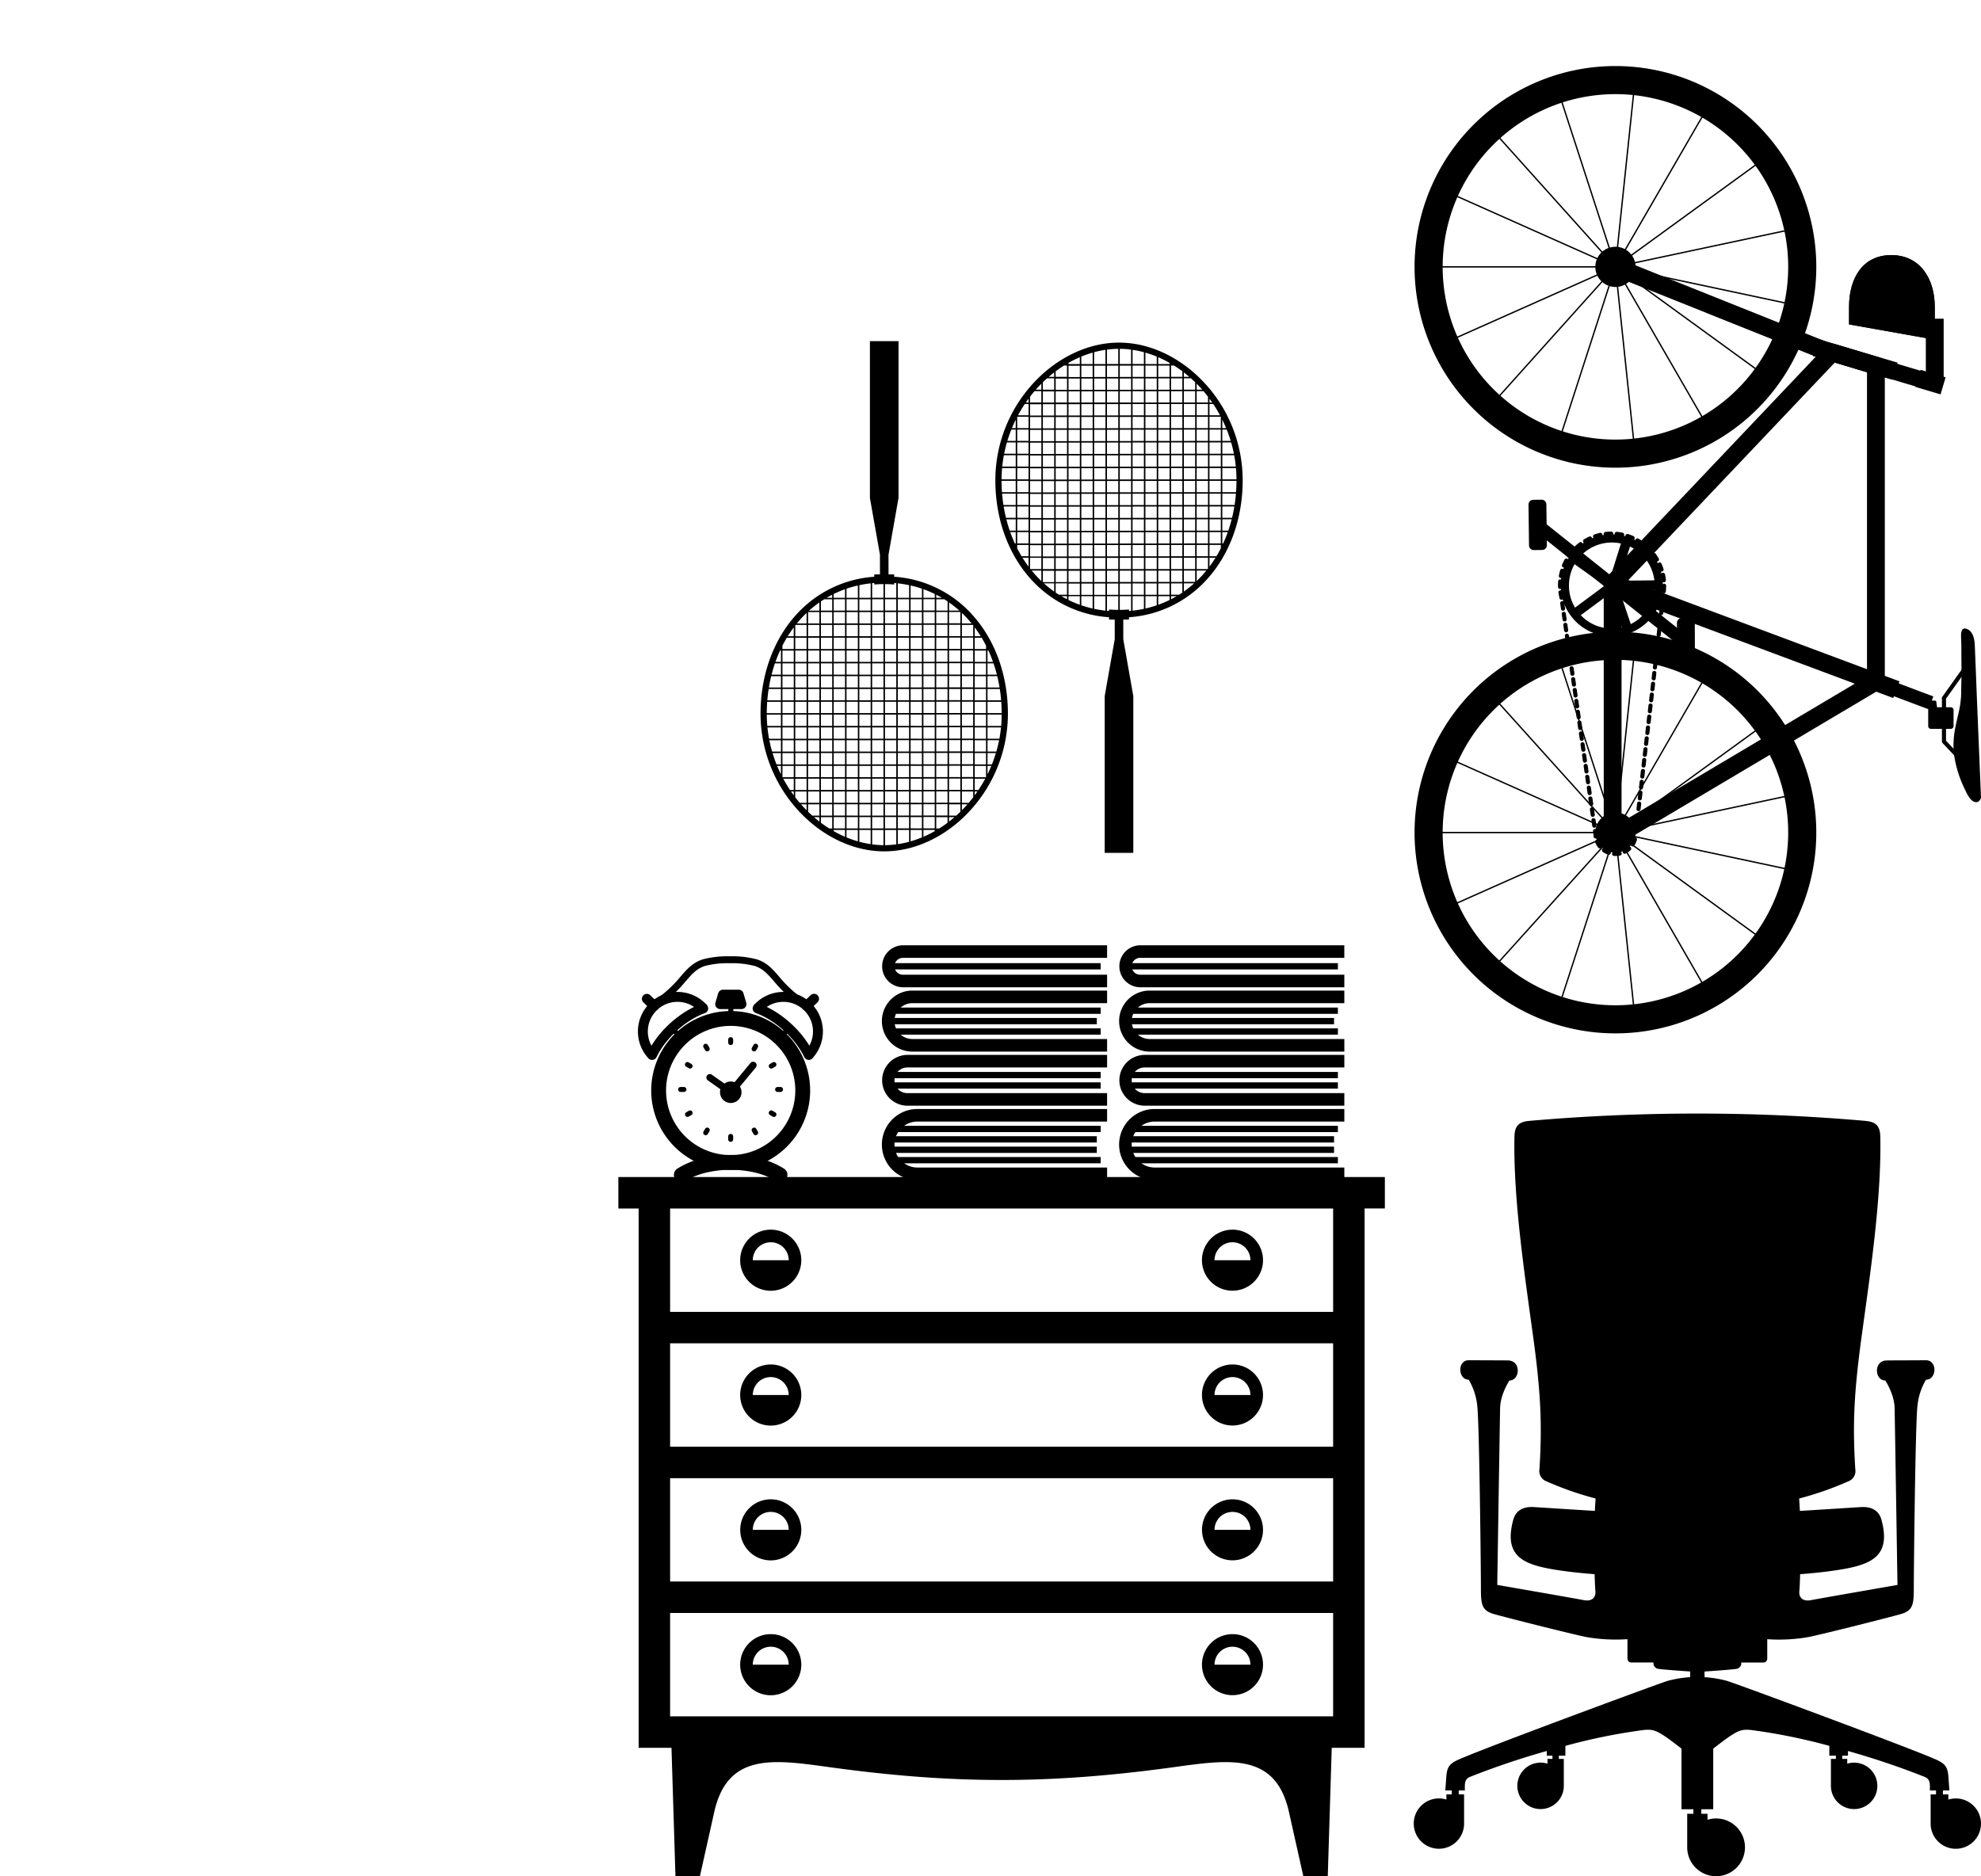<svg xmlns="http://www.w3.org/2000/svg" xmlns:xlink="http://www.w3.org/1999/xlink" width="674.129" height="638.609" viewBox="0 0 674.129 638.609">
  <defs>
    <clipPath id="clip-path">
      <rect id="Rectangle_598" data-name="Rectangle 598" width="674.129" height="638.609" fill="none"/>
    </clipPath>
  </defs>
  <g id="reduced-furniture-icon" clip-path="url(#clip-path)">
    <path id="Path_1835" data-name="Path 1835" d="M392.448,259.806v10.7h-6.9V454.078H374.366l-1.346,43.7H364.7s-2.928-13.077-4.885-21.845c-4.6-20.67-20.835-17.774-40.012-15.158-41.546,5.672-74.007,5.672-115.553,0-19.177-2.615-35.407-5.511-40.012,15.158-1.955,8.768-4.884,21.845-4.884,21.845h-8.318l-1.348-43.7H138.51V270.509h-6.9v-10.7ZM183.465,415.385a10.4,10.4,0,1,0,7.351,3.046,10.38,10.38,0,0,0-7.351-3.046m157.128,0a10.388,10.388,0,1,0,7.351,3.046,10.369,10.369,0,0,0-7.351-3.046m-6.11,10.393H346.7a6.109,6.109,0,1,0-12.218,0m-157.128,0h12.224a6.112,6.112,0,1,0-12.224,0m6.11-56.282a10.393,10.393,0,1,0,7.351,3.042,10.371,10.371,0,0,0-7.351-3.042m157.128,0a10.382,10.382,0,1,0,7.351,3.042,10.36,10.36,0,0,0-7.351-3.042m-6.11,10.393H346.7a6.109,6.109,0,1,0-12.218,0m-157.128,0h12.224a6.112,6.112,0,1,0-12.224,0m6.11-56.289a10.4,10.4,0,1,0,7.351,3.046,10.38,10.38,0,0,0-7.351-3.046m157.128,0a10.388,10.388,0,1,0,7.351,3.046,10.37,10.37,0,0,0-7.351-3.046m-6.11,10.4H346.7a6.109,6.109,0,1,0-12.218,0m-157.128,0h12.224a6.112,6.112,0,1,0-12.224,0m6.11-56.289a10.4,10.4,0,1,0,7.351,3.047,10.375,10.375,0,0,0-7.351-3.047m157.128,0a10.39,10.39,0,1,0,7.351,3.047,10.364,10.364,0,0,0-7.351-3.047m-6.11,10.4H346.7a6.109,6.109,0,1,0-12.218,0m-157.128,0h12.224a6.112,6.112,0,1,0-12.224,0M149.218,397.478H374.841V362.3H149.218Zm225.623,10.708H149.218v35.185H374.841Zm-225.623-56.6H374.841V316.4H149.218Zm0-45.89H374.841V270.509H149.218Z" transform="translate(78.819 140.827)" fill-rule="evenodd"/>
    <path id="Path_1836" data-name="Path 1836" d="M465.815,248.3c3.73.352,4.865,1.977,4.938,5.433.426,20.855-3.389,46.271-6.312,67.572-2.716,19.832-3.126,30.465-2.2,45.515a3.733,3.733,0,0,1-2.4,4.162,109.83,109.83,0,0,1-16.706,5.837c.08,1.16.171,2.583.248,4.216,6.893-.406,13.764-.871,20.771-1.3,2.656-.167,5.958.48,7,4.345,3.317,12.248-3.288,15.149-13.832,16.906-4.307.714-8.979,1.224-13.849,1.594-.1,3.624-.213,5.07-.281,5.96-.111,1.428.658,3.516,4.066,2.857s29.34-5.164,29.34-5.164-.87-55.376-.971-60.174-3.167-9.394-3.167-9.394c-3.616,0-4.137-6.759.492-6.838,2.137-.037,10.97-.037,13.251-.074,4.091-.063,3.789,6.634.093,6.634a21.79,21.79,0,0,0-2.9,8.882c-.706,5.659-1.241,55.734-1.241,61.579s-.114,8.094-4.5,9.329-24.839,6.406-31.134,7.755a58,58,0,0,1-13.939.788l-.3-.011v6.629a1.3,1.3,0,0,1-1.3,1.3h-7.564a1.912,1.912,0,0,1-1.536,2.15c-1.368.247-8.07.717-10.935.911v1.929a38.956,38.956,0,0,1,7.672,1.269c3.062.91,62.481,22.9,71.165,26.8,3.178,1.426,3.915,2.634,4.154,5.946l.325,4.54h-2.2v1.34H493.9v1.769a8.567,8.567,0,1,1-6.019,8.179v-9.948h1.832v-1.34h-2.088c0-2.015.253-3.793-1.76-4.611a268.607,268.607,0,0,0-26.111-8.813v1.6h-1.943v1.089H459.5v1.632a7.9,7.9,0,1,1-5.553,7.547v-9.178h1.69V464.35h-2.224v-3.343a198.611,198.611,0,0,0-26.539-5.386c-3.038-.347-4.281.191-6.847,1.807-1.582,1-4.288,3.081-6.128,4.527v20.617H409.85v1.557h2.1v2.031a9.83,9.83,0,1,1-6.908,9.385V484.13h2.1v-1.557H403.1V461.955c-1.84-1.446-4.547-3.531-6.13-4.527-2.566-1.616-3.809-2.154-6.847-1.807a198.6,198.6,0,0,0-26.537,5.386v3.343h-2.222v1.089h1.687v9.178a7.906,7.906,0,1,1-5.554-7.547v-1.632h1.69V464.35h-1.941v-1.6a268.333,268.333,0,0,0-26.112,8.813c-2.008.817-1.761,2.6-1.761,4.611h-2.086v1.34h1.83v9.948a8.566,8.566,0,1,1-8.568-8.566,8.48,8.48,0,0,1,2.549.387v-1.769h1.833v-1.34h-2.2l.325-4.54c.239-3.312.976-4.52,4.154-5.946,8.685-3.9,68.1-25.889,71.165-26.8a38.94,38.94,0,0,1,7.67-1.269v-1.929c-2.865-.194-9.565-.665-10.933-.911a1.908,1.908,0,0,1-1.534-2.15h-7.565a1.3,1.3,0,0,1-1.3-1.3v-6.629l-.3.011a58,58,0,0,1-13.939-.788c-6.295-1.349-26.75-6.518-31.135-7.755s-4.5-3.485-4.5-9.329-.534-55.919-1.243-61.579a21.708,21.708,0,0,0-2.9-8.882c-3.695,0-3.994-6.7.1-6.634,2.281.037,11.11.037,13.245.074,4.634.079,4.113,6.838.5,6.838,0,0-3.064,4.6-3.167,9.394s-.97,60.174-.97,60.174,25.936,4.5,29.341,5.164,4.177-1.43,4.068-2.857c-.069-.89-.18-2.336-.281-5.96-4.873-.37-9.545-.881-13.852-1.594-10.548-1.756-17.152-4.657-13.832-16.906,1.046-3.866,4.347-4.512,7-4.345,7.005.432,13.878.9,20.768,1.3.082-1.633.173-3.056.253-4.216a109.922,109.922,0,0,1-16.71-5.837,3.732,3.732,0,0,1-2.393-4.162c.924-15.05.512-25.683-2.207-45.515-2.919-21.3-6.733-46.718-6.307-67.572.072-3.456,1.2-5.081,4.938-5.433a657.526,657.526,0,0,1,114.63,0" transform="translate(169.109 133.233)" fill-rule="evenodd"/>
    <path id="Path_1837" data-name="Path 1837" d="M165.9,223.164a27.043,27.043,0,1,1-19.121,7.921,26.952,26.952,0,0,1,19.121-7.921m15.55,11.493a21.989,21.989,0,1,0,6.441,15.55,21.925,21.925,0,0,0-6.441-15.55" transform="translate(82.748 120.965)"/>
    <path id="Path_1838" data-name="Path 1838" d="M159.017,244.525a1.182,1.182,0,1,0,1.371-1.926l-7.487-5.306a1.182,1.182,0,0,0-1.371,1.926Z" transform="translate(89.348 128.505)"/>
    <path id="Path_1839" data-name="Path 1839" d="M155.7,244.392a1.183,1.183,0,0,0,1.824,1.508l7.971-9.624a1.184,1.184,0,0,0-1.826-1.507Z" transform="translate(91.73 127.023)"/>
    <path id="Path_1840" data-name="Path 1840" d="M157.7,238.716a3.657,3.657,0,1,1-3.658,3.658,3.658,3.658,0,0,1,3.658-3.658" transform="translate(90.98 129.395)" fill-rule="evenodd"/>
    <path id="Path_1841" data-name="Path 1841" d="M155.845,230.807a.847.847,0,0,0,1.693,0v-1.053a.847.847,0,0,0-1.693,0Z" transform="translate(91.956 124.079)"/>
    <path id="Path_1842" data-name="Path 1842" d="M155.845,252.17a.847.847,0,0,0,1.693,0v-1.055a.847.847,0,0,0-1.693,0Z" transform="translate(91.956 135.659)"/>
    <path id="Path_1843" data-name="Path 1843" d="M146.723,241.623a.847.847,0,1,0,0-1.693H145.67a.847.847,0,1,0,0,1.693Z" transform="translate(85.981 130.053)"/>
    <path id="Path_1844" data-name="Path 1844" d="M168.085,241.623a.847.847,0,0,0,0-1.693h-1.055a.847.847,0,0,0,0,1.693Z" transform="translate(97.56 130.053)"/>
    <path id="Path_1845" data-name="Path 1845" d="M150.976,232.563a.843.843,0,0,0,1.462-.839l-.527-.911a.843.843,0,1,0-1.462.84Z" transform="translate(88.97 124.881)"/>
    <path id="Path_1846" data-name="Path 1846" d="M161.657,251.066a.845.845,0,0,0,1.462-.847l-.527-.913a.845.845,0,0,0-1.462.847Z" transform="translate(94.759 134.908)"/>
    <path id="Path_1847" data-name="Path 1847" d="M147.635,236.525a.844.844,0,0,0,.847-1.46l-.913-.532a.846.846,0,0,0-.848,1.465Z" transform="translate(86.782 127.067)"/>
    <path id="Path_1848" data-name="Path 1848" d="M166.138,247.2a.842.842,0,1,0,.839-1.46l-.913-.527a.842.842,0,1,0-.84,1.46Z" transform="translate(96.811 132.858)"/>
    <path id="Path_1849" data-name="Path 1849" d="M148.479,246.678a.844.844,0,1,0-.847-1.46l-.913.524a.846.846,0,0,0,.848,1.463Z" transform="translate(86.782 132.857)"/>
    <path id="Path_1850" data-name="Path 1850" d="M166.976,236a.842.842,0,0,0-.84-1.46l-.913.526a.843.843,0,0,0,.84,1.462Z" transform="translate(96.81 127.068)"/>
    <path id="Path_1851" data-name="Path 1851" d="M152.435,250.152a.843.843,0,0,0-1.462-.84l-.526.913a.842.842,0,1,0,1.46.84Z" transform="translate(88.969 134.91)"/>
    <path id="Path_1852" data-name="Path 1852" d="M163.117,231.655a.845.845,0,1,0-1.462-.847l-.527.911a.845.845,0,0,0,1.462.848Z" transform="translate(94.758 124.88)"/>
    <path id="Path_1853" data-name="Path 1853" d="M145.025,259.6a2.521,2.521,0,0,0,2.723,4.244,23.317,23.317,0,0,1,6.827-2.833,36.447,36.447,0,0,1,17.22,0,23.342,23.342,0,0,1,6.825,2.833,2.521,2.521,0,0,0,2.723-4.244,28.256,28.256,0,0,0-8.305-3.483,41.374,41.374,0,0,0-19.707,0,28.239,28.239,0,0,0-8.305,3.483" transform="translate(85.463 138.18)"/>
    <path id="Path_1854" data-name="Path 1854" d="M150.017,218.96a13.423,13.423,0,0,1,8.878,3.92,2.236,2.236,0,0,1,.944,1.766,1.7,1.7,0,0,1-1.194,1.525,27.058,27.058,0,0,0-4.813,2.406,33.709,33.709,0,0,0-8.68,7.9,27.2,27.2,0,0,0-2.692,4.25c-.315.618-.5,1.107-1.312,1.306a1.712,1.712,0,0,1-1.8-.663,13.457,13.457,0,0,1,10.668-22.411m-.159,3.371a10.082,10.082,0,0,0-9.32,14.91,31.162,31.162,0,0,1,1.929-2.814,36.217,36.217,0,0,1,4.4-4.783,36.943,36.943,0,0,1,5.177-3.94,32.6,32.6,0,0,1,2.981-1.653,10.077,10.077,0,0,0-5.171-1.719" transform="translate(81.158 118.679)"/>
    <path id="Path_1855" data-name="Path 1855" d="M139.819,224.684a1.688,1.688,0,0,0,2.341-2.433l-2.5-2.407a1.688,1.688,0,1,0-2.342,2.432Z" transform="translate(81.63 118.909)"/>
    <path id="Path_1856" data-name="Path 1856" d="M140.627,225.119a1.183,1.183,0,1,0,1.388,1.915,43.557,43.557,0,0,0,7.928-7.51c2.042-2.356,3.641-4.2,6.507-5.163a31.1,31.1,0,0,1,8.535-.919,30.491,30.491,0,0,1,8.467.945c2.823.968,4.412,2.8,6.435,5.137a43.557,43.557,0,0,0,7.928,7.51,1.183,1.183,0,1,0,1.388-1.915,41.735,41.735,0,0,1-7.53-7.14c-2.261-2.612-4.034-4.66-7.454-5.83a32.66,32.66,0,0,0-9.234-1.067,33.323,33.323,0,0,0-9.286,1.038c-3.479,1.169-5.263,3.229-7.544,5.86a41.717,41.717,0,0,1-7.528,7.14" transform="translate(83.442 114.416)"/>
    <path id="Path_1857" data-name="Path 1857" d="M155.662,218.451h5.308a1.694,1.694,0,0,1,1.653,1.328l.916,3.1,0,0a1.693,1.693,0,0,1-1.144,2.1,1.621,1.621,0,0,1-.524.069h-7.2a1.694,1.694,0,0,1-1.695-1.692,1.663,1.663,0,0,1,.108-.592l.913-3.093,0-.006a1.7,1.7,0,0,1,1.662-1.212" transform="translate(90.404 118.411)"/>
    <path id="Path_1858" data-name="Path 1858" d="M155.88,225.455a.847.847,0,0,0,1.693,0v-3.528a.847.847,0,0,0-1.693,0Z" transform="translate(91.975 119.836)"/>
    <path id="Path_1859" data-name="Path 1859" d="M145.687,230.458a.846.846,0,1,0,1.2-1.2l-2.492-2.5a.847.847,0,0,0-1.2,1.2Z" transform="translate(84.963 122.783)"/>
    <path id="Path_1860" data-name="Path 1860" d="M171.063,218.96a13.42,13.42,0,0,0-8.879,3.92,2.23,2.23,0,0,0-.942,1.766,1.7,1.7,0,0,0,1.192,1.525,27.046,27.046,0,0,1,4.811,2.406,33.682,33.682,0,0,1,8.682,7.9,27.312,27.312,0,0,1,2.692,4.25c.313.618.5,1.107,1.312,1.306a1.711,1.711,0,0,0,1.8-.663,13.457,13.457,0,0,0-10.666-22.411m.159,3.371a10.082,10.082,0,0,1,9.319,14.91,31.826,31.826,0,0,0-1.929-2.814,36.215,36.215,0,0,0-4.4-4.783,37.035,37.035,0,0,0-5.177-3.94,32.412,32.412,0,0,0-2.981-1.653,10.073,10.073,0,0,1,5.172-1.719" transform="translate(94.88 118.679)"/>
    <path id="Path_1861" data-name="Path 1861" d="M174.922,224.684a1.688,1.688,0,0,1-2.341-2.433l2.5-2.407a1.689,1.689,0,1,1,2.344,2.432Z" transform="translate(100.747 118.909)"/>
    <path id="Path_1862" data-name="Path 1862" d="M168.458,230.458a.846.846,0,1,1-1.2-1.2l2.493-2.5a.847.847,0,0,1,1.2,1.2Z" transform="translate(98.009 122.783)"/>
    <path id="Path_1863" data-name="Path 1863" d="M266.4,245.958h-68a8.645,8.645,0,0,0,0,17.289h68v-4.281h-68a4.348,4.348,0,0,1-3.081-1.283q-.116-.116-.222-.24h69.11V255.3H194.1a4.324,4.324,0,0,1,0-1.4h70.114v-2.14H195.1c.071-.083.145-.163.222-.239a4.35,4.35,0,0,1,3.081-1.285h68Zm-2.188-16.119H196.161a6.07,6.07,0,0,1,3.983-1.491H266.4v-4.281H200.145a10.383,10.383,0,0,0,0,20.767H266.4v-4.281H200.145a6.07,6.07,0,0,1-3.983-1.491h68.052v-2.14H194.57a6,6,0,0,1-.433-1.4H262.9V233.38H194.137a6,6,0,0,1,.433-1.4h69.643Zm0-15.112H194.252a2.887,2.887,0,0,1,2.655-1.8H266.4V208.65H196.908a7.147,7.147,0,0,0,0,14.293H266.4v-4.281H196.908a2.852,2.852,0,0,1-2.022-.844,2.9,2.9,0,0,1-.634-.951h69.961Zm0,55.361H197.363a7.75,7.75,0,0,1,4.5-1.436H266.4v-4.281H201.859a12.1,12.1,0,0,0,0,24.2H266.4v-4.281H201.859a7.75,7.75,0,0,1-4.5-1.436h66.851v-2.14H195.3a7.875,7.875,0,0,1-.723-1.4H262.9v-2.14H194.074c-.02-.23-.031-.464-.031-.7s.011-.47.031-.7H262.9v-2.14H194.581a7.809,7.809,0,0,1,.723-1.4h68.909Z" transform="translate(110.341 113.098)" fill-rule="evenodd"/>
    <path id="Path_1864" data-name="Path 1864" d="M214.8,122.424a48.834,48.834,0,0,1,12.5-32.519c7.9-8.807,18.654-14.281,29.589-14.281S278.574,81.1,286.472,89.9a48.835,48.835,0,0,1,12.5,32.519c0,13.168-4.35,25.075-11.983,33.586A39.292,39.292,0,0,1,260.271,169.1v.791h-1.931v6.7l3.411,19.354V249.3h-9.736V195.941l3.413-19.354v-6.7H253.5V169.1a39.285,39.285,0,0,1-26.713-13.086c-7.635-8.511-11.985-20.418-11.985-33.586m38.7,44.547v-.515q1.543.12,3.133.13v-4.652h-3.854v4.975c.239.023.48.045.72.063m3.642-.386q1.591-.009,3.133-.13v.515c.241-.018.481-.04.72-.063v-4.975h-3.854Zm-35.4-21.966v-.133h-.063Zm-.3-.64h.3v-3.854h-1.864q.7,1.978,1.565,3.854m-1.742-4.362h2.042v-3.854h-3.189q.5,1.968,1.147,3.854m-1.274-4.361h3.315V131.4h-4.1q.322,1.959.783,3.855m-.865-4.362h4.18v-3.854H217.1q.16,1.952.453,3.854m-.493-4.362h4.674v-3.854h-4.82q.009,1.948.147,3.854m-.147-4.361h4.82v-3.854H217.1q-.169,1.9-.182,3.854m.23-4.362h4.591v-3.854H217.7q-.354,1.9-.552,3.854m.651-4.361h3.94v-3.854h-3q-.548,1.892-.938,3.854m1.087-4.362h2.853V105.23h-1.505q-.754,1.885-1.348,3.854m1.554-4.361h1.3v-2.867q-.694,1.406-1.3,2.867m2.071-4.362h3.59V96.506h-1.268q-1.244,1.86-2.322,3.854M225.176,96h.922V94.707q-.472.636-.922,1.292m1.429-1.966V96h3.854V92.145h-2.324q-.786.921-1.53,1.887m1.971-2.4h1.883V89.623q-.814.821-1.593,1.687c-.1.108-.194.217-.29.327m4.4-4.362h1.847V85.766q-.941.726-1.847,1.508m2.355-1.9v1.9h3.854V83.421h-1.005q-1.455.916-2.848,1.958m3.678-2.466h.176v-.1c-.059.034-.117.069-.176.1m.685-.4v.4h3.854V80.591a39,39,0,0,0-3.854,1.923m4.361-2.137v2.537h3.854V79.03a35.673,35.673,0,0,0-3.854,1.346m4.362-1.488v4.025h3.854v-4.83a33.538,33.538,0,0,0-3.854.8m4.361-.876v4.9h3.854v-5.17a31.6,31.6,0,0,0-3.854.27m4.363-.27v5.17h3.854v-4.9a31.583,31.583,0,0,0-3.854-.27m4.361.341v4.83h3.854V78.889a33.534,33.534,0,0,0-3.854-.8m4.362.947v3.883h3.854V80.377a35.67,35.67,0,0,0-3.854-1.346m4.361,1.561v2.322h3.855v-.4a39.032,39.032,0,0,0-3.855-1.923m4.362,2.217v.1h.176c-.059-.035-.117-.071-.176-.1m1.005.612h-1.005v3.854h3.854v-1.9q-1.392-1.043-2.848-1.958m3.355,2.345v1.508h1.847q-.9-.782-1.847-1.508m4.362,3.857v2.014h1.883c-.1-.11-.193-.219-.29-.327q-.777-.867-1.593-1.687m2.324,2.523h-2.324V96h3.854V94.033q-.743-.967-1.53-1.887m2.039,2.561V96h.921q-.451-.655-.921-1.292m1.266,1.8h-1.266v3.854h3.588q-1.076-1.992-2.322-3.854m3.095,5.349v2.867h1.3q-.6-1.462-1.3-2.867m1.505,3.374h-1.505v3.854h2.853q-.592-1.966-1.348-3.854m1.5,4.362h-3v3.854h3.94q-.389-1.959-.938-3.854m1.035,4.361h-4.037v3.854h4.591q-.2-1.952-.554-3.854m.6,4.362h-4.638v3.854h4.82q-.012-1.948-.182-3.854m.182,4.361h-4.82v3.854h4.674q.139-1.9.147-3.854m-.187,4.362h-4.634v3.854h4.18q.294-1.9.453-3.854m-.535,4.361h-4.1v3.855h3.315q.46-1.894.783-3.855m-.91,4.362h-3.189v3.854h2.042q.648-1.885,1.147-3.854m-1.325,4.362h-1.864v3.854h.3q.861-1.874,1.565-3.854m-1.8,4.361h-.063v.133Zm-.571,1.161v-1.161h-3.854v3.854h2.359q.789-1.312,1.494-2.692m-1.8,3.2h-2.049v3q1.083-1.448,2.049-3m-3.113,4.361h-3.3v3.567q1.092-1.043,2.106-2.171.611-.682,1.192-1.4m-4.159,4.362h-3.5v2.782a37.35,37.35,0,0,0,3.5-2.782m-5.958,4.361h-1.9v1.046q.969-.5,1.9-1.046m-2.412,1.3v-1.3h-3.855v2.928a36.783,36.783,0,0,0,3.855-1.628m-4.362,1.806v-3.106h-3.854v4.193a37.658,37.658,0,0,0,3.854-1.087m-4.362,1.2v-4.3H261.5v4.922q1.971-.217,3.854-.618m-13.084.618v-4.922h-3.854v4.3q1.881.4,3.854.618m-4.362-.729v-4.193h-3.854v3.106a37.766,37.766,0,0,0,3.854,1.087m-4.361-1.265v-2.928h-3.854v1.3a36.624,36.624,0,0,0,3.854,1.628m-4.362-1.883v-1.046h-1.9q.934.551,1.9,1.046m-4.361-2.625v-2.782h-3.5a37.817,37.817,0,0,0,3.5,2.782m-4.362-3.578v-3.567h-3.3q.581.712,1.192,1.4,1.013,1.129,2.106,2.171m-4.361-4.924v-3h-2.051q.965,1.554,2.051,3m-2.361-3.513H226.1v-3.854h-3.855v1.161q.705,1.381,1.494,2.692m2.868,4.176c.049.062.1.125.147.187h3.707v-3.854h-3.854Zm8.723,8.187q.548.372,1.11.723h2.743v-3.854h-3.854Zm42,.723q.562-.352,1.11-.722v-3.132h-3.854v3.854Zm9.687-8.723c.049-.062.1-.125.146-.187v-3.667h-3.854V152.7ZM282.8,89.118q-.7-.685-1.43-1.335h-2.426v3.854H282.8Zm-50.4-1.335q-.726.65-1.429,1.335v2.518h3.855V87.783Zm-10.153,16.939H226.1v-3.854h-3.854Zm0,4.361H226.1V105.23h-3.854Zm0,4.362H226.1v-3.854h-3.854Zm0,4.361H226.1v-3.854h-3.854Zm0,4.362H226.1v-3.854h-3.854Zm0,4.361H226.1v-3.854h-3.854Zm0,4.362H226.1v-3.854h-3.854Zm0,4.362H226.1V131.4h-3.854Zm0,4.361H226.1v-3.854h-3.854Zm0,4.362H226.1v-3.854h-3.854Zm69.281-3.854h-3.854v3.854h3.854Zm0-4.362h-3.854v3.854h3.854Zm0-4.362h-3.854v3.854h3.854Zm0-4.361h-3.854v3.854h3.854Zm0-4.362h-3.854v3.854h3.854Zm0-4.361h-3.854v3.854h3.854Zm0-4.362h-3.854v3.854h3.854Zm0-4.361h-3.854v3.854h3.854Zm0-4.362h-3.854v3.854h3.854Zm0-4.361h-3.854v3.854h3.854Zm-4.362,43.617h-3.854v3.854h3.854Zm0-4.361h-3.854v3.854h3.854Zm0-4.362h-3.854v3.854h3.854Zm0-4.362h-3.854v3.854h3.854Zm0-4.361h-3.854v3.854h3.854Zm0-4.362h-3.854v3.854h3.854Zm0-4.361h-3.854v3.854h3.854Zm0-4.362h-3.854v3.854h3.854Zm0-4.361h-3.854v3.854h3.854Zm0-4.362h-3.854v3.854h3.854Zm0-4.361h-3.854v3.854h3.854Zm0-4.362h-3.854v3.854h3.854Zm-4.361,56.7h-3.854v3.854H282.8Zm0-4.361h-3.854V152.7H282.8Zm0-4.362h-3.854v3.854H282.8Zm0-4.361h-3.854v3.854H282.8Zm0-4.362h-3.854v3.854H282.8Zm0-4.362h-3.854v3.854H282.8Zm0-4.361h-3.854v3.854H282.8Zm0-4.362h-3.854v3.854H282.8Zm0-4.361h-3.854v3.854H282.8Zm0-4.362h-3.854v3.854H282.8Zm0-4.361h-3.854v3.854H282.8Zm0-4.362h-3.854v3.854H282.8Zm0-4.361h-3.854v3.854H282.8Zm0-4.362h-3.854v3.854H282.8Zm0-4.361h-3.854V96H282.8Zm-4.362,61.064h-3.854v3.854h3.854Zm0-4.361h-3.854V152.7h3.854Zm0-4.362h-3.854v3.854h3.854Zm0-4.361h-3.854v3.854h3.854Zm0-4.362h-3.854v3.854h3.854Zm0-4.362h-3.854v3.854h3.854Zm0-4.361h-3.854v3.854h3.854Zm0-4.362h-3.854v3.854h3.854Zm0-4.361h-3.854v3.854h3.854Zm0-4.362h-3.854v3.854h3.854Zm0-4.361h-3.854v3.854h3.854Zm0-4.362h-3.854v3.854h3.854Zm0-4.361h-3.854v3.854h3.854Zm0-4.362h-3.854v3.854h3.854Zm0-4.361h-3.854V96h3.854Zm0-4.362h-3.854v3.854h3.854Zm-4.361,69.788h-3.854v3.854h3.854Zm0-4.362h-3.854v3.854h3.854Zm0-4.361h-3.854V152.7h3.854Zm0-4.362h-3.854v3.854h3.854Zm0-4.361h-3.854v3.854h3.854Zm0-4.362h-3.854v3.854h3.854Zm0-4.362h-3.854v3.854h3.854Zm0-4.361h-3.854v3.854h3.854Zm0-4.362h-3.854v3.854h3.854Zm0-4.361h-3.854v3.854h3.854Zm0-4.362h-3.854v3.854h3.854Zm0-4.361h-3.854v3.854h3.854Zm0-4.362h-3.854v3.854h3.854Zm0-4.361h-3.854v3.854h3.854Zm0-4.362h-3.854v3.854h3.854Zm0-4.361h-3.854V96h3.854Zm0-4.362h-3.854v3.854h3.854Zm0-4.362h-3.854v3.854h3.854Zm-4.362,74.151h-3.854v3.854h3.854Zm0-4.362h-3.854v3.854h3.854Zm0-4.361h-3.854V152.7h3.854Zm0-4.362h-3.854v3.854h3.854Zm0-4.361h-3.854v3.854h3.854Zm0-4.362h-3.854v3.854h3.854Zm0-4.362h-3.854v3.854h3.854Zm0-4.361h-3.854v3.854h3.854Zm0-4.362h-3.854v3.854h3.854Zm0-4.361h-3.854v3.854h3.854Zm0-4.362h-3.854v3.854h3.854Zm0-4.361h-3.854v3.854h3.854Zm0-4.362h-3.854v3.854h3.854Zm0-4.361h-3.854v3.854h3.854Zm0-4.362h-3.854v3.854h3.854Zm0-4.361h-3.854V96h3.854Zm0-4.362h-3.854v3.854h3.854Zm0-4.362h-3.854v3.854h3.854Zm-4.362,74.151H261.5v3.854h3.854Zm0-4.362H261.5v3.854h3.854Zm0-4.361H261.5V152.7h3.854Zm0-4.362H261.5v3.854h3.854Zm0-4.361H261.5v3.854h3.854Zm0-4.362H261.5v3.854h3.854Zm0-4.362H261.5v3.854h3.854Zm0-4.361H261.5v3.854h3.854Zm0-4.362H261.5v3.854h3.854Zm0-4.361H261.5v3.854h3.854Zm0-4.362H261.5v3.854h3.854Zm0-4.361H261.5v3.854h3.854Zm0-4.362H261.5v3.854h3.854Zm0-4.361H261.5v3.854h3.854Zm0-4.362H261.5v3.854h3.854Zm0-4.361H261.5V96h3.854Zm0-4.362H261.5v3.854h3.854Zm0-4.362H261.5v3.854h3.854Zm-4.361,74.151h-3.854v3.854h3.854Zm0-4.362h-3.854v3.854h3.854Zm0-4.361h-3.854V152.7h3.854Zm0-4.362h-3.854v3.854h3.854Zm0-4.361h-3.854v3.854h3.854Zm0-4.362h-3.854v3.854h3.854Zm0-4.362h-3.854v3.854h3.854Zm0-4.361h-3.854v3.854h3.854Zm0-4.362h-3.854v3.854h3.854Zm0-4.361h-3.854v3.854h3.854Zm0-4.362h-3.854v3.854h3.854Zm0-4.361h-3.854v3.854h3.854Zm0-4.362h-3.854v3.854h3.854Zm0-4.361h-3.854v3.854h3.854Zm0-4.362h-3.854v3.854h3.854Zm0-4.361h-3.854V96h3.854Zm0-4.362h-3.854v3.854h3.854Zm0-4.362h-3.854v3.854h3.854Zm-4.362,74.151h-3.854v3.854h3.854Zm0-4.362h-3.854v3.854h3.854Zm0-4.361h-3.854V152.7h3.854Zm0-4.362h-3.854v3.854h3.854Zm0-4.361h-3.854v3.854h3.854Zm0-4.362h-3.854v3.854h3.854Zm0-4.362h-3.854v3.854h3.854Zm0-4.361h-3.854v3.854h3.854Zm0-4.362h-3.854v3.854h3.854Zm0-4.361h-3.854v3.854h3.854Zm0-4.362h-3.854v3.854h3.854Zm0-4.361h-3.854v3.854h3.854Zm0-4.362h-3.854v3.854h3.854Zm0-4.361h-3.854v3.854h3.854Zm0-4.362h-3.854v3.854h3.854Zm0-4.361h-3.854V96h3.854Zm0-4.362h-3.854v3.854h3.854Zm0-4.362h-3.854v3.854h3.854Zm-4.361,74.151h-3.854v3.854h3.854Zm0-4.362h-3.854v3.854h3.854Zm0-4.361h-3.854V152.7h3.854Zm0-4.362h-3.854v3.854h3.854Zm0-4.361h-3.854v3.854h3.854Zm0-4.362h-3.854v3.854h3.854Zm0-4.362h-3.854v3.854h3.854Zm0-4.361h-3.854v3.854h3.854Zm0-4.362h-3.854v3.854h3.854Zm0-4.361h-3.854v3.854h3.854Zm0-4.362h-3.854v3.854h3.854Zm0-4.361h-3.854v3.854h3.854Zm0-4.362h-3.854v3.854h3.854Zm0-4.361h-3.854v3.854h3.854Zm0-4.362h-3.854v3.854h3.854Zm0-4.361h-3.854V96h3.854Zm0-4.362h-3.854v3.854h3.854Zm0-4.362h-3.854v3.854h3.854Zm-4.362,74.151h-3.854v3.854h3.854Zm0-4.362h-3.854v3.854h3.854Zm0-4.361h-3.854V152.7h3.854Zm0-4.362h-3.854v3.854h3.854Zm0-4.361h-3.854v3.854h3.854Zm0-4.362h-3.854v3.854h3.854Zm0-4.362h-3.854v3.854h3.854Zm0-4.361h-3.854v3.854h3.854Zm0-4.362h-3.854v3.854h3.854Zm0-4.361h-3.854v3.854h3.854Zm0-4.362h-3.854v3.854h3.854Zm0-4.361h-3.854v3.854h3.854Zm0-4.362h-3.854v3.854h3.854Zm0-4.361h-3.854v3.854h3.854Zm0-4.362h-3.854v3.854h3.854Zm0-4.361h-3.854V96h3.854Zm0-4.362h-3.854v3.854h3.854Zm0-4.362h-3.854v3.854h3.854Zm-4.361,74.151h-3.854v3.854h3.854Zm0-4.362h-3.854v3.854h3.854Zm0-4.361h-3.854V152.7h3.854Zm0-4.362h-3.854v3.854h3.854Zm0-4.361h-3.854v3.854h3.854Zm0-4.362h-3.854v3.854h3.854Zm0-4.362h-3.854v3.854h3.854Zm0-4.361h-3.854v3.854h3.854Zm0-4.362h-3.854v3.854h3.854Zm0-4.361h-3.854v3.854h3.854Zm0-4.362h-3.854v3.854h3.854Zm0-4.361h-3.854v3.854h3.854Zm0-4.362h-3.854v3.854h3.854Zm0-4.361h-3.854v3.854h3.854Zm0-4.362h-3.854v3.854h3.854Zm0-4.361h-3.854V96h3.854Zm0-4.362h-3.854v3.854h3.854Zm0-4.362h-3.854v3.854h3.854Zm-4.362,69.788h-3.854v3.854h3.854Zm0-4.361h-3.854V152.7h3.854Zm0-4.362h-3.854v3.854h3.854Zm0-4.361h-3.854v3.854h3.854Zm0-4.362h-3.854v3.854h3.854Zm0-4.362h-3.854v3.854h3.854Zm0-4.361h-3.854v3.854h3.854Zm0-4.362h-3.854v3.854h3.854Zm0-4.361h-3.854v3.854h3.854Zm0-4.362h-3.854v3.854h3.854Zm0-4.361h-3.854v3.854h3.854Zm0-4.362h-3.854v3.854h3.854Zm0-4.361h-3.854v3.854h3.854Zm0-4.362h-3.854v3.854h3.854Zm0-4.361h-3.854V96h3.854Zm0-4.362h-3.854v3.854h3.854Zm-4.361,65.426h-3.854v3.854h3.854Zm0-4.361h-3.854V152.7h3.854Zm0-4.362h-3.854v3.854h3.854Zm0-4.361h-3.854v3.854h3.854Zm0-4.362h-3.854v3.854h3.854Zm0-4.362h-3.854v3.854h3.854Zm0-4.361h-3.854v3.854h3.854Zm0-4.362h-3.854v3.854h3.854Zm0-4.361h-3.854v3.854h3.854Zm0-4.362h-3.854v3.854h3.854Zm0-4.361h-3.854v3.854h3.854Zm0-4.362h-3.854v3.854h3.854Zm0-4.361h-3.854v3.854h3.854Zm0-4.362h-3.854v3.854h3.854Zm0-4.361h-3.854V96h3.854Zm-4.362,52.34h-3.854v3.854h3.854Zm0-4.361h-3.854v3.854h3.854Zm0-4.362h-3.854v3.854h3.854Zm0-4.362h-3.854v3.854h3.854Zm0-4.361h-3.854v3.854h3.854Zm0-4.362h-3.854v3.854h3.854Zm0-4.361h-3.854v3.854h3.854Zm0-4.362h-3.854v3.854h3.854Zm0-4.361h-3.854v3.854h3.854Zm0-4.362h-3.854v3.854h3.854Zm0-4.361h-3.854v3.854h3.854Zm0-4.362h-3.854v3.854h3.854Z" transform="translate(123.911 40.992)" fill-rule="evenodd"/>
    <path id="Path_1865" data-name="Path 1865" d="M247.16,202.167a48.837,48.837,0,0,1-12.5,32.519c-7.9,8.807-18.654,14.281-29.589,14.281s-21.69-5.474-29.589-14.281a48.831,48.831,0,0,1-12.5-32.519c0-13.168,4.352-25.077,11.985-33.586A39.279,39.279,0,0,1,201.685,155.5V154.7h1.932V148L200.2,128.649V75.294h9.738v53.355L206.53,148v6.7h1.932v.791a39.279,39.279,0,0,1,26.713,13.086c7.633,8.509,11.985,20.418,11.985,33.586m-38.7-44.548v.517q-1.543-.12-3.135-.131v4.654h3.854v-4.975c-.239-.023-.478-.045-.719-.065M204.82,158q-1.591.009-3.135.131v-.517c-.241.02-.48.042-.719.065v4.975h3.854Zm35.4,21.968v.133h.062Zm.3.64h-.3v3.854h1.864q-.7-1.978-1.565-3.854m1.742,4.362h-2.042v3.854h3.189q-.5-1.968-1.147-3.854m1.274,4.361h-3.315v3.854h4.1q-.324-1.959-.783-3.854m.864,4.362h-4.179v3.854h4.634q-.16-1.952-.455-3.854m.493,4.361h-4.672v3.854h4.82q-.009-1.948-.148-3.854m.148,4.362h-4.82v3.854h4.638q.169-1.906.182-3.854m-.231,4.361h-4.589v3.855h4.037c.236-1.268.423-2.552.552-3.855m-.649,4.362h-3.94V215h3q.546-1.894.938-3.854m-1.087,4.361h-2.853v3.855h1.505q.752-1.885,1.348-3.855m-1.554,4.362h-1.3v2.865q.694-1.4,1.3-2.865m-2.071,4.361h-3.59v3.855h1.268q1.245-1.86,2.322-3.855m-2.668,4.362h-.922v1.292q.472-.638.922-1.292m-1.43,1.966v-1.966H231.5v3.854h2.324q.786-.921,1.53-1.887m-1.971,2.4H231.5v2.014q.814-.821,1.593-1.687c.1-.109.194-.217.29-.327m-4.4,4.361h-1.847v1.51q.941-.726,1.847-1.51m-2.355,1.9v-1.9h-3.855v3.854h1.007q1.455-.914,2.848-1.957m-3.678,2.466h-.177v.1l.177-.1m-.685.4v-.4h-3.854V244a38.85,38.85,0,0,0,3.854-1.924m-4.361,2.139v-2.537H214.05v3.883a36.372,36.372,0,0,0,3.855-1.346m-4.362,1.488v-4.025h-3.854v4.83a33.617,33.617,0,0,0,3.854-.8m-4.362.876v-4.9h-3.854v5.17a31.575,31.575,0,0,0,3.854-.27m-4.361.27v-5.17h-3.854v4.9a31.575,31.575,0,0,0,3.854.27m-4.362-.341v-4.83H196.6V245.7a33.687,33.687,0,0,0,3.854.8m-4.361-.947v-3.883h-3.854v2.537a36.349,36.349,0,0,0,3.854,1.346M191.734,244v-2.321H187.88v.4A38.513,38.513,0,0,0,191.734,244m-4.361-2.216v-.1H187.2l.177.1m-1.007-.614h1.007v-3.854h-3.854v1.9q1.39,1.043,2.847,1.957m-3.355-2.344v-1.51h-1.847q.907.784,1.847,1.51m-4.361-3.857v-2.014h-1.884l.29.327q.78.865,1.594,1.687m-2.324-2.523h2.324v-3.854h-3.855v1.966q.742.967,1.531,1.887m-2.039-2.561v-1.292h-.922q.451.655.922,1.292m-1.268-1.8h1.268v-3.855H170.7q1.073,1.994,2.321,3.855m-3.093-5.351v-2.865h-1.3q.6,1.46,1.3,2.865m-1.505-3.372h1.505v-3.855h-2.853q.592,1.968,1.348,3.855m-1.5-4.362h3v-3.854h-3.941q.389,1.959.938,3.854m-1.035-4.361h4.039v-3.855h-4.591q.2,1.955.552,3.855m-.6-4.362h4.638v-3.854h-4.82q.009,1.948.182,3.854m-.182-4.362h4.82v-3.854h-4.674q-.139,1.906-.146,3.854m.185-4.361h4.635V193.7h-4.18q-.294,1.9-.455,3.854m.535-4.362h4.1v-3.854h-3.317q-.46,1.894-.783,3.854m.91-4.361h3.19v-3.854h-2.043q-.645,1.883-1.147,3.854m1.325-4.362h1.866v-3.854h-.3q-.86,1.874-1.565,3.854m1.8-4.361h.063v-.133Zm.571-1.163v1.163h3.854v-3.854h-2.361q-.789,1.311-1.493,2.691m1.8-3.2h2.049v-3q-1.083,1.448-2.049,3m3.112-4.361h3.3v-3.567q-1.094,1.041-2.106,2.171c-.409.455-.8.921-1.194,1.4m4.16-4.362h3.5v-2.782a37.329,37.329,0,0,0-3.5,2.782m5.957-4.361h1.906v-1.046q-.972.5-1.906,1.046m2.413-1.3v1.3h3.854v-2.93a36.771,36.771,0,0,0-3.854,1.63m4.362-1.806v3.106H196.1v-4.194a37.548,37.548,0,0,0-3.854,1.089m4.361-1.2v4.305h3.854v-4.922q-1.968.217-3.854.617m13.086-.617v4.922h3.854v-4.305q-1.883-.4-3.854-.617m4.361.728v4.194h3.855v-3.106a37.687,37.687,0,0,0-3.855-1.089m4.362,1.264v2.93h3.854v-1.3a36.767,36.767,0,0,0-3.854-1.63m4.361,1.884v1.046h1.906q-.934-.551-1.906-1.046m4.362,2.625v2.782h3.5a37.3,37.3,0,0,0-3.5-2.782m4.362,3.578v3.567h3.3c-.389-.475-.785-.941-1.194-1.4q-1.011-1.129-2.1-2.171m4.361,4.924v3h2.049q-.965-1.554-2.049-3m2.361,3.513h-2.361v3.854h3.854v-1.163q-.7-1.379-1.493-2.691m-2.868-4.176c-.049-.063-.1-.125-.146-.187H231.5v3.854h3.854Zm-8.723-8.188q-.548-.37-1.112-.722h-2.743v3.854h3.855Zm-42-.722q-.562.352-1.11.722v3.132h3.854v-3.854Zm-9.689,8.723c-.049.062-.1.125-.146.187v3.667h3.855v-3.854Zm4.216,63.583q.7.685,1.429,1.335h2.424v-3.854h-3.854Zm50.4,1.335c.484-.433.962-.879,1.429-1.335v-2.518h-3.854v3.854Zm10.153-16.939h-3.854v3.854h3.854Zm0-4.362h-3.854v3.854h3.854Zm0-4.361h-3.854V215h3.854Zm0-4.362h-3.854v3.854h3.854Zm0-4.361h-3.854v3.854h3.854Zm0-4.362h-3.854v3.854h3.854Zm0-4.361h-3.854v3.854h3.854Zm0-4.362h-3.854v3.854h3.854Zm0-4.361h-3.854v3.854h3.854Zm0-4.362h-3.854v3.854h3.854Zm-69.28,3.854h3.854v-3.854h-3.854Zm0,4.362h3.854v-3.854h-3.854Zm0,4.361h3.854v-3.854h-3.854Zm0,4.362h3.854V193.7h-3.854Zm0,4.361h3.854v-3.854h-3.854Zm0,4.362h3.854v-3.854h-3.854Zm0,4.362h3.854v-3.854h-3.854Zm0,4.361h3.854v-3.854h-3.854Zm0,4.362h3.854v-3.854h-3.854Zm0,4.361h3.854v-3.854h-3.854Zm4.361-43.617h3.854v-3.854h-3.854Zm0,4.361h3.854v-3.854h-3.854Zm0,4.362h3.854v-3.854h-3.854Zm0,4.361h3.854v-3.854h-3.854Zm0,4.362h3.854V193.7h-3.854Zm0,4.361h3.854v-3.854h-3.854Zm0,4.362h3.854v-3.854h-3.854Zm0,4.362h3.854v-3.854h-3.854Zm0,4.361h3.854v-3.854h-3.854Zm0,4.362h3.854v-3.854h-3.854Zm0,4.361h3.854v-3.854h-3.854Zm0,4.362h3.854v-3.854h-3.854Zm4.362-56.7h3.854v-3.854h-3.854Zm0,4.361h3.854v-3.854h-3.854Zm0,4.362h3.854v-3.854h-3.854Zm0,4.361h3.854v-3.854h-3.854Zm0,4.362h3.854v-3.854h-3.854Zm0,4.361h3.854v-3.854h-3.854Zm0,4.362h3.854V193.7h-3.854Zm0,4.361h3.854v-3.854h-3.854Zm0,4.362h3.854v-3.854h-3.854Zm0,4.362h3.854v-3.854h-3.854Zm0,4.361h3.854v-3.854h-3.854Zm0,4.362h3.854v-3.854h-3.854Zm0,4.361h3.854v-3.854h-3.854Zm0,4.362h3.854v-3.854h-3.854Zm0,4.361h3.854v-3.854h-3.854Zm4.362-61.064h3.854v-3.854h-3.854Zm0,4.361h3.854v-3.854h-3.854Zm0,4.362h3.854v-3.854h-3.854Zm0,4.361h3.854v-3.854h-3.854Zm0,4.362h3.854v-3.854h-3.854Zm0,4.361h3.854v-3.854h-3.854Zm0,4.362h3.854V193.7h-3.854Zm0,4.361h3.854v-3.854h-3.854Zm0,4.362h3.854v-3.854h-3.854Zm0,4.362h3.854v-3.854h-3.854Zm0,4.361h3.854v-3.854h-3.854Zm0,4.362h3.854v-3.854h-3.854Zm0,4.361h3.854v-3.854h-3.854Zm0,4.362h3.854v-3.854h-3.854Zm0,4.361h3.854v-3.854h-3.854Zm0,4.362h3.854v-3.854h-3.854Zm4.361-69.788h3.854v-3.854H187.88Zm0,4.362h3.854v-3.854H187.88Zm0,4.361h3.854v-3.854H187.88Zm0,4.362h3.854v-3.854H187.88Zm0,4.361h3.854v-3.854H187.88Zm0,4.362h3.854v-3.854H187.88Zm0,4.361h3.854v-3.854H187.88Zm0,4.362h3.854V193.7H187.88Zm0,4.361h3.854v-3.854H187.88Zm0,4.362h3.854v-3.854H187.88Zm0,4.362h3.854v-3.854H187.88Zm0,4.361h3.854v-3.854H187.88Zm0,4.362h3.854v-3.854H187.88Zm0,4.361h3.854v-3.854H187.88Zm0,4.362h3.854v-3.854H187.88Zm0,4.361h3.854v-3.854H187.88Zm0,4.362h3.854v-3.854H187.88Zm0,4.361h3.854v-3.854H187.88Zm4.362-74.149H196.1v-3.854h-3.854Zm0,4.362H196.1v-3.854h-3.854Zm0,4.361H196.1v-3.854h-3.854Zm0,4.362H196.1v-3.854h-3.854Zm0,4.361H196.1v-3.854h-3.854Zm0,4.362H196.1v-3.854h-3.854Zm0,4.361H196.1v-3.854h-3.854Zm0,4.362H196.1V193.7h-3.854Zm0,4.361H196.1v-3.854h-3.854Zm0,4.362H196.1v-3.854h-3.854Zm0,4.362H196.1v-3.854h-3.854Zm0,4.361H196.1v-3.854h-3.854Zm0,4.362H196.1v-3.854h-3.854Zm0,4.361H196.1v-3.854h-3.854Zm0,4.362H196.1v-3.854h-3.854Zm0,4.361H196.1v-3.854h-3.854Zm0,4.362H196.1v-3.854h-3.854Zm0,4.361H196.1v-3.854h-3.854ZM196.6,167.02h3.854v-3.854H196.6Zm0,4.362h3.854v-3.854H196.6Zm0,4.361h3.854v-3.854H196.6Zm0,4.362h3.854v-3.854H196.6Zm0,4.361h3.854v-3.854H196.6Zm0,4.362h3.854v-3.854H196.6Zm0,4.361h3.854v-3.854H196.6Zm0,4.362h3.854V193.7H196.6Zm0,4.361h3.854v-3.854H196.6Zm0,4.362h3.854v-3.854H196.6Zm0,4.362h3.854v-3.854H196.6Zm0,4.361h3.854v-3.854H196.6Zm0,4.362h3.854v-3.854H196.6Zm0,4.361h3.854v-3.854H196.6Zm0,4.362h3.854v-3.854H196.6Zm0,4.361h3.854v-3.854H196.6Zm0,4.362h3.854v-3.854H196.6Zm0,4.361h3.854v-3.854H196.6Zm4.362-74.149h3.854v-3.854h-3.854Zm0,4.362h3.854v-3.854h-3.854Zm0,4.361h3.854v-3.854h-3.854Zm0,4.362h3.854v-3.854h-3.854Zm0,4.361h3.854v-3.854h-3.854Zm0,4.362h3.854v-3.854h-3.854Zm0,4.361h3.854v-3.854h-3.854Zm0,4.362h3.854V193.7h-3.854Zm0,4.361h3.854v-3.854h-3.854Zm0,4.362h3.854v-3.854h-3.854Zm0,4.362h3.854v-3.854h-3.854Zm0,4.361h3.854v-3.854h-3.854Zm0,4.362h3.854v-3.854h-3.854Zm0,4.361h3.854v-3.854h-3.854Zm0,4.362h3.854v-3.854h-3.854Zm0,4.361h3.854v-3.854h-3.854Zm0,4.362h3.854v-3.854h-3.854Zm0,4.361h3.854v-3.854h-3.854Zm4.361-74.149h3.854v-3.854h-3.854Zm0,4.362h3.854v-3.854h-3.854Zm0,4.361h3.854v-3.854h-3.854Zm0,4.362h3.854v-3.854h-3.854Zm0,4.361h3.854v-3.854h-3.854Zm0,4.362h3.854v-3.854h-3.854Zm0,4.361h3.854v-3.854h-3.854Zm0,4.362h3.854V193.7h-3.854Zm0,4.361h3.854v-3.854h-3.854Zm0,4.362h3.854v-3.854h-3.854Zm0,4.362h3.854v-3.854h-3.854Zm0,4.361h3.854v-3.854h-3.854Zm0,4.362h3.854v-3.854h-3.854Zm0,4.361h3.854v-3.854h-3.854Zm0,4.362h3.854v-3.854h-3.854Zm0,4.361h3.854v-3.854h-3.854Zm0,4.362h3.854v-3.854h-3.854Zm0,4.361h3.854v-3.854h-3.854Zm4.362-74.149h3.854v-3.854h-3.854Zm0,4.362h3.854v-3.854h-3.854Zm0,4.361h3.854v-3.854h-3.854Zm0,4.362h3.854v-3.854h-3.854Zm0,4.361h3.854v-3.854h-3.854Zm0,4.362h3.854v-3.854h-3.854Zm0,4.361h3.854v-3.854h-3.854Zm0,4.362h3.854V193.7h-3.854Zm0,4.361h3.854v-3.854h-3.854Zm0,4.362h3.854v-3.854h-3.854Zm0,4.362h3.854v-3.854h-3.854Zm0,4.361h3.854v-3.854h-3.854Zm0,4.362h3.854v-3.854h-3.854Zm0,4.361h3.854v-3.854h-3.854Zm0,4.362h3.854v-3.854h-3.854Zm0,4.361h3.854v-3.854h-3.854Zm0,4.362h3.854v-3.854h-3.854Zm0,4.361h3.854v-3.854h-3.854Zm4.361-74.149H217.9v-3.854H214.05Zm0,4.362H217.9v-3.854H214.05Zm0,4.361H217.9v-3.854H214.05Zm0,4.362H217.9v-3.854H214.05Zm0,4.361H217.9v-3.854H214.05Zm0,4.362H217.9v-3.854H214.05Zm0,4.361H217.9v-3.854H214.05Zm0,4.362H217.9V193.7H214.05Zm0,4.361H217.9v-3.854H214.05Zm0,4.362H217.9v-3.854H214.05Zm0,4.362H217.9v-3.854H214.05Zm0,4.361H217.9v-3.854H214.05Zm0,4.362H217.9v-3.854H214.05Zm0,4.361H217.9v-3.854H214.05Zm0,4.362H217.9v-3.854H214.05Zm0,4.361H217.9v-3.854H214.05Zm0,4.362H217.9v-3.854H214.05Zm0,4.361H217.9v-3.854H214.05Zm4.362-74.149h3.854v-3.854h-3.854Zm0,4.362h3.854v-3.854h-3.854Zm0,4.361h3.854v-3.854h-3.854Zm0,4.362h3.854v-3.854h-3.854Zm0,4.361h3.854v-3.854h-3.854Zm0,4.362h3.854v-3.854h-3.854Zm0,4.361h3.854v-3.854h-3.854Zm0,4.362h3.854V193.7h-3.854Zm0,4.361h3.854v-3.854h-3.854Zm0,4.362h3.854v-3.854h-3.854Zm0,4.362h3.854v-3.854h-3.854Zm0,4.361h3.854v-3.854h-3.854Zm0,4.362h3.854v-3.854h-3.854Zm0,4.361h3.854v-3.854h-3.854Zm0,4.362h3.854v-3.854h-3.854Zm0,4.361h3.854v-3.854h-3.854Zm0,4.362h3.854v-3.854h-3.854Zm0,4.361h3.854v-3.854h-3.854Zm4.361-69.787h3.854v-3.854h-3.854Zm0,4.361h3.854v-3.854h-3.854Zm0,4.362h3.854v-3.854h-3.854Zm0,4.361h3.854v-3.854h-3.854Zm0,4.362h3.854v-3.854h-3.854Zm0,4.361h3.854v-3.854h-3.854Zm0,4.362h3.854V193.7h-3.854Zm0,4.361h3.854v-3.854h-3.854Zm0,4.362h3.854v-3.854h-3.854Zm0,4.362h3.854v-3.854h-3.854Zm0,4.361h3.854v-3.854h-3.854Zm0,4.362h3.854v-3.854h-3.854Zm0,4.361h3.854v-3.854h-3.854Zm0,4.362h3.854v-3.854h-3.854Zm0,4.361h3.854v-3.854h-3.854Zm0,4.362h3.854v-3.854h-3.854Zm4.362-65.426h3.854v-3.854h-3.854Zm0,4.361h3.854v-3.854h-3.854Zm0,4.362h3.854v-3.854h-3.854Zm0,4.361h3.854v-3.854h-3.854Zm0,4.362h3.854v-3.854h-3.854Zm0,4.361h3.854v-3.854h-3.854Zm0,4.362h3.854V193.7h-3.854Zm0,4.361h3.854v-3.854h-3.854Zm0,4.362h3.854v-3.854h-3.854Zm0,4.362h3.854v-3.854h-3.854Zm0,4.361h3.854v-3.854h-3.854Zm0,4.362h3.854v-3.854h-3.854Zm0,4.361h3.854v-3.854h-3.854Zm0,4.362h3.854v-3.854h-3.854Zm0,4.361h3.854v-3.854h-3.854Zm4.362-52.34h3.854v-3.854H231.5Zm0,4.361h3.854v-3.854H231.5Zm0,4.362h3.854v-3.854H231.5Zm0,4.361h3.854v-3.854H231.5Zm0,4.362h3.854V193.7H231.5Zm0,4.361h3.854v-3.854H231.5Zm0,4.362h3.854v-3.854H231.5Zm0,4.362h3.854v-3.854H231.5Zm0,4.361h3.854v-3.854H231.5Zm0,4.362h3.854v-3.854H231.5Zm0,4.361h3.854v-3.854H231.5Zm0,4.362h3.854v-3.854H231.5Z" transform="translate(95.827 40.813)" fill-rule="evenodd"/>
    <path id="Path_1866" data-name="Path 1866" d="M318.754,245.958h-68a8.645,8.645,0,0,0,0,17.289h68v-4.281h-68a4.348,4.348,0,0,1-3.081-1.283q-.116-.116-.222-.24h69.11V255.3H246.452a4.328,4.328,0,0,1,0-1.4h70.114v-2.14h-69.11c.071-.083.145-.163.222-.239a4.349,4.349,0,0,1,3.081-1.285h68Zm-2.188-16.119H248.513a6.07,6.07,0,0,1,3.983-1.491h66.257v-4.281H252.5a10.383,10.383,0,0,0,0,20.767h66.257v-4.281H252.5a6.07,6.07,0,0,1-3.983-1.491h68.052v-2.14H246.922a6,6,0,0,1-.433-1.4h68.763V233.38H246.489a6,6,0,0,1,.433-1.4h69.643Zm0-15.112H246.6a2.887,2.887,0,0,1,2.655-1.8h69.494V208.65H249.26a7.147,7.147,0,0,0,0,14.293h69.494v-4.281H249.26a2.852,2.852,0,0,1-2.022-.844,2.9,2.9,0,0,1-.634-.951h69.961Zm0,55.361H249.715a7.749,7.749,0,0,1,4.5-1.436h64.542v-4.281H254.211a12.1,12.1,0,0,0,0,24.2h64.542v-4.281H254.211a7.75,7.75,0,0,1-4.5-1.436h66.851v-2.14H247.656a7.878,7.878,0,0,1-.723-1.4h68.319v-2.14H246.426c-.02-.23-.031-.464-.031-.7s.011-.47.031-.7h68.826v-2.14H246.933a7.814,7.814,0,0,1,.723-1.4h68.909Z" transform="translate(138.718 113.098)" fill-rule="evenodd"/>
    <path id="Path_1867" data-name="Path 1867" d="M374.565,153.536a1.619,1.619,0,0,0,1.616-1.624l-.037-13.877a1.619,1.619,0,0,0-1.624-1.616h0l-2.836.008a1.62,1.62,0,0,0-1.616,1.624l.037,13.877a1.621,1.621,0,0,0,1.624,1.618h0Z" transform="translate(200.594 73.945)"/>
    <rect id="Rectangle_569" data-name="Rectangle 569" width="3.616" height="12.014" transform="translate(571.895 212.925) rotate(-0.146)"/>
    <path id="Path_1868" data-name="Path 1868" d="M372.685,144.415a1.807,1.807,0,1,0-1.807-1.807,1.808,1.808,0,0,0,1.807,1.807" transform="translate(201.033 76.321)"/>
    <path id="Path_1869" data-name="Path 1869" d="M357.148,130.1a1.243,1.243,0,1,0-1.749.2,1.243,1.243,0,0,0,1.749-.2" transform="translate(192.39 69.427)"/>
    <path id="Path_1870" data-name="Path 1870" d="M383.852,151.487a2.132,2.132,0,0,0-.335-2.995h0l-25.839-20.629a2.131,2.131,0,1,0-2.66,3.331l25.839,20.629a2.131,2.131,0,0,0,2.995-.335l0,0" transform="translate(192.001 69.055)"/>
    <rect id="Rectangle_570" data-name="Rectangle 570" width="6.065" height="22.011" transform="translate(655.358 108.475)"/>
    <path id="Path_1871" data-name="Path 1871" d="M317.182,205.074A60.619,60.619,0,1,0,377.8,144.455a60.617,60.617,0,0,0-60.618,60.619m120.772,0A60.153,60.153,0,1,1,377.8,144.921a60.154,60.154,0,0,1,60.154,60.154" transform="translate(171.927 78.301)"/>
    <rect id="Rectangle_571" data-name="Rectangle 571" width="60.385" height="0.467" transform="translate(489.341 283.142)"/>
    <rect id="Rectangle_572" data-name="Rectangle 572" width="0.466" height="60.386" transform="translate(494.47 259.019) rotate(-65.981)"/>
    <path id="Path_1872" data-name="Path 1872" d="M370.578,199.747l.347-.313-40.392-44.861-.349.313Z" transform="translate(178.975 83.786)"/>
    <rect id="Rectangle_573" data-name="Rectangle 573" width="0.465" height="60.394" transform="translate(530.865 226.003) rotate(-17.953)"/>
    <path id="Path_1873" data-name="Path 1873" d="M356.807,204.912l6.3-60.061-.464-.049-6.3,60.061Z" transform="translate(193.156 78.489)"/>
    <path id="Path_1874" data-name="Path 1874" d="M356.755,202.3l30.224-52.288-.4-.234-30.224,52.289Z" transform="translate(193.159 81.186)"/>
    <rect id="Rectangle_574" data-name="Rectangle 574" width="60.393" height="0.467" transform="translate(549.588 283.187) rotate(-36)"/>
    <rect id="Rectangle_575" data-name="Rectangle 575" width="60.373" height="0.466" transform="translate(549.677 283.147) rotate(-12.007)"/>
    <rect id="Rectangle_576" data-name="Rectangle 576" width="0.467" height="60.381" transform="translate(549.678 283.601) rotate(-77.986)"/>
    <rect id="Rectangle_577" data-name="Rectangle 577" width="0.467" height="60.393" transform="matrix(0.588, -0.809, 0.809, 0.588, 549.587, 283.569)"/>
    <rect id="Rectangle_578" data-name="Rectangle 578" width="0.467" height="60.394" transform="translate(549.54 283.486) rotate(-29.955)"/>
    <path id="Path_1875" data-name="Path 1875" d="M362.651,243.861l.463-.049-6.309-60.061-.464.048Z" transform="translate(193.154 99.601)"/>
    <rect id="Rectangle_579" data-name="Rectangle 579" width="60.394" height="0.466" transform="translate(530.864 340.75) rotate(-72.044)"/>
    <rect id="Rectangle_580" data-name="Rectangle 580" width="60.38" height="0.467" transform="translate(509.137 328.078) rotate(-47.953)"/>
    <rect id="Rectangle_581" data-name="Rectangle 581" width="60.386" height="0.467" transform="translate(494.463 307.721) rotate(-23.993)"/>
    <path id="Path_1876" data-name="Path 1876" d="M438.407,206.892a58.79,58.79,0,1,0-17.22,41.571,58.792,58.792,0,0,0,17.22-41.571m7,0A65.788,65.788,0,1,1,379.616,141.1,65.787,65.787,0,0,1,445.4,206.892" transform="translate(170.109 76.486)"/>
    <path id="Path_1877" data-name="Path 1877" d="M312.165,207.794a68.354,68.354,0,1,0,68.353-68.354,68.353,68.353,0,0,0-68.353,68.354m131.575,0a63.222,63.222,0,1,1-63.221-63.222,63.221,63.221,0,0,1,63.221,63.222" transform="translate(169.208 75.583)"/>
    <path id="Path_1878" data-name="Path 1878" d="M358.9,179.329a6.844,6.844,0,1,0,6.844,6.845v0a6.844,6.844,0,0,0-6.844-6.844" transform="translate(190.829 97.205)"/>
    <path id="Path_1879" data-name="Path 1879" d="M317.182,80.213A60.619,60.619,0,1,0,377.8,19.594a60.617,60.617,0,0,0-60.618,60.619m120.772,0A60.153,60.153,0,1,1,377.8,20.061a60.153,60.153,0,0,1,60.154,60.152" transform="translate(171.927 10.621)"/>
    <rect id="Rectangle_582" data-name="Rectangle 582" width="60.385" height="0.467" transform="translate(489.341 90.6)"/>
    <rect id="Rectangle_583" data-name="Rectangle 583" width="0.466" height="60.386" transform="translate(494.47 66.477) rotate(-65.98)"/>
    <rect id="Rectangle_584" data-name="Rectangle 584" width="0.467" height="60.368" transform="translate(509.19 46.1) rotate(-41.919)"/>
    <path id="Path_1880" data-name="Path 1880" d="M362.908,79.192l.444-.145L344.689,21.611l-.444.143Z" transform="translate(186.597 11.714)"/>
    <path id="Path_1881" data-name="Path 1881" d="M356.807,80.05l6.3-60.061-.464-.049L356.344,80Z" transform="translate(193.155 10.808)"/>
    <path id="Path_1882" data-name="Path 1882" d="M356.754,77.437,386.98,25.149l-.4-.234L356.35,77.2Z" transform="translate(193.158 13.505)"/>
    <rect id="Rectangle_585" data-name="Rectangle 585" width="60.4" height="0.467" transform="translate(549.588 90.644) rotate(-36.011)"/>
    <rect id="Rectangle_586" data-name="Rectangle 586" width="60.373" height="0.466" transform="translate(549.678 90.607) rotate(-12.007)"/>
    <rect id="Rectangle_587" data-name="Rectangle 587" width="0.467" height="60.381" transform="translate(549.678 91.059) rotate(-77.986)"/>
    <rect id="Rectangle_588" data-name="Rectangle 588" width="0.467" height="60.394" transform="matrix(0.588, -0.809, 0.809, 0.588, 549.587, 91.025)"/>
    <path id="Path_1883" data-name="Path 1883" d="M356.361,59.063l30.192,52.311.4-.236L356.763,58.829Z" transform="translate(193.164 31.888)"/>
    <path id="Path_1884" data-name="Path 1884" d="M362.651,119l.463-.049-6.309-60.063-.464.049Z" transform="translate(193.154 31.92)"/>
    <rect id="Rectangle_589" data-name="Rectangle 589" width="60.395" height="0.467" transform="translate(530.884 148.215) rotate(-72.087)"/>
    <rect id="Rectangle_590" data-name="Rectangle 590" width="60.371" height="0.466" transform="matrix(0.668, -0.744, 0.744, 0.668, 509.186, 135.58)"/>
    <rect id="Rectangle_591" data-name="Rectangle 591" width="60.386" height="0.467" transform="translate(494.465 115.183) rotate(-24)"/>
    <path id="Path_1885" data-name="Path 1885" d="M438.407,82.03a58.79,58.79,0,1,0-17.22,41.57,58.789,58.789,0,0,0,17.22-41.57m7,0a65.788,65.788,0,1,1-65.788-65.787A65.787,65.787,0,0,1,445.4,82.03" transform="translate(170.109 8.804)"/>
    <path id="Path_1886" data-name="Path 1886" d="M312.165,82.932a68.354,68.354,0,1,0,68.354-68.354,68.353,68.353,0,0,0-68.354,68.354m131.575,0a63.222,63.222,0,1,1-63.221-63.221A63.221,63.221,0,0,1,443.74,82.932" transform="translate(169.208 7.902)"/>
    <path id="Path_1887" data-name="Path 1887" d="M358.9,54.467a6.844,6.844,0,1,0,6.844,6.845v0a6.844,6.844,0,0,0-6.844-6.844" transform="translate(190.829 29.524)"/>
    <rect id="Rectangle_592" data-name="Rectangle 592" width="4.665" height="33.667" transform="matrix(0.352, -0.936, 0.936, 0.352, 624.761, 229.563)"/>
    <path id="Path_1888" data-name="Path 1888" d="M353.911,157.573v86.472a3.034,3.034,0,0,0,4.581,2.609l89.584-53.191a3.032,3.032,0,0,0,1.485-2.608V83.387a3.035,3.035,0,0,0-2.156-2.907l-14.93-4.51a3.035,3.035,0,0,0-3.078.816l-74.652,78.7a3.033,3.033,0,0,0-.833,2.088m6.065,81.147V158.784L432.514,82.32l10.981,3.318V189.13Z" transform="translate(191.836 41.109)"/>
    <rect id="Rectangle_593" data-name="Rectangle 593" width="6.066" height="103.029" transform="matrix(0.35, -0.937, 0.937, 0.35, 547.718, 201.53)"/>
    <rect id="Rectangle_594" data-name="Rectangle 594" width="5.6" height="28.243" transform="translate(627.734 124.335) rotate(-73.372)"/>
    <rect id="Rectangle_595" data-name="Rectangle 595" width="6.066" height="8.908" transform="translate(651.825 131.691) rotate(-73.367)"/>
    <rect id="Rectangle_596" data-name="Rectangle 596" width="6.065" height="28.237" transform="translate(616.972 121.187) rotate(-73.376)"/>
    <path id="Path_1889" data-name="Path 1889" d="M354.516,59.97a3.034,3.034,0,0,0,1.9,2.819l69.677,27.9a3.033,3.033,0,1,0,2.258-5.63L358.677,57.156a3.036,3.036,0,0,0-3.946,1.692,3.075,3.075,0,0,0-.217,1.123" transform="translate(192.163 30.863)"/>
    <path id="Path_1890" data-name="Path 1890" d="M428.541,157.721v14.814a.7.7,0,0,0,.191.481l5.832,6.181a.7.7,0,0,0,1.209-.455l1.05-30.679a.7.7,0,0,0-1.271-.429l-6.882,9.681a.7.7,0,0,0-.13.406m1.4,14.537V157.945l5.4-7.6-.913,26.673Z" transform="translate(232.289 79.865)"/>
    <path id="Path_1891" data-name="Path 1891" d="M440.455,196.336l-1.285-31.145c-.279-6.959-.538-13.92-.828-20.878-.072-1.727-.53-4.2-2.154-5.154-2.762-1.621-2.568,1.682-2.483,3.286.11,2.091.052,4.205.079,6.3.049,4.375.072,8.754-.119,13.124-.153,3.479-1.149,6.6-1.827,9.971a31.951,31.951,0,0,0-.682,8.858,39.358,39.358,0,0,0,3.861,12.871c.6,1.294,1.673,3.682,3.221,4.164,0,0,1.517.7,2.216-1.4" transform="translate(233.673 75.195)"/>
    <path id="Path_1892" data-name="Path 1892" d="M424.509,154.526l4.234.236.325,2.214h4.688a.932.932,0,0,1,.934.931v5.484a.932.932,0,0,1-.933.931h-6.765a.931.931,0,0,1-.933-.931v-5.482a.929.929,0,0,1,.234-.615Z" transform="translate(230.104 83.76)"/>
    <path id="Path_1893" data-name="Path 1893" d="M344.422,135.3v.011a17.367,17.367,0,1,0,0-.011m31.96.011a14.58,14.58,0,1,1-29.16.214v-.214h-1.4l1.4-.008a14.58,14.58,0,0,1,29.16.008" transform="translate(186.693 63.931)"/>
    <path id="Path_1894" data-name="Path 1894" d="M347.191,138.588a1.619,1.619,0,0,0,2.584,1.3l11.818-8.776a1.619,1.619,0,0,0-1.931-2.6l-11.818,8.776a1.615,1.615,0,0,0-.654,1.3" transform="translate(188.194 69.486)"/>
    <path id="Path_1895" data-name="Path 1895" d="M347.072,124.281a1.61,1.61,0,0,0,.682,1.32l12,8.529a1.619,1.619,0,0,0,1.923-2.606c-.015-.011-.032-.022-.048-.034l-12-8.529a1.618,1.618,0,0,0-2.56,1.32" transform="translate(188.129 66.487)"/>
    <path id="Path_1896" data-name="Path 1896" d="M354.856,134.742a1.62,1.62,0,0,0,3.164.486l4.4-14.05a1.62,1.62,0,0,0-3.092-.968l-4.4,14.048a1.606,1.606,0,0,0-.079.484" transform="translate(192.347 64.555)"/>
    <path id="Path_1897" data-name="Path 1897" d="M354.855,129.865v.017a1.618,1.618,0,0,0,1.635,1.6h0l14.72-.153a1.619,1.619,0,0,0-.034-3.238l-14.72.157a1.617,1.617,0,0,0-1.6,1.619" transform="translate(192.348 69.432)"/>
    <path id="Path_1898" data-name="Path 1898" d="M354.854,129.811a1.592,1.592,0,0,0,.086.517l4.694,13.957a1.619,1.619,0,0,0,3.069-1.036L358.009,129.3a1.62,1.62,0,0,0-3.155.517" transform="translate(192.348 69.486)"/>
    <path id="Path_1899" data-name="Path 1899" d="M343.818,135.636c0,.194,0,.376.008.555a.7.7,0,0,0,.72.678h0a.715.715,0,0,0,.677-.72,17.361,17.361,0,0,1,.042-1.792.7.7,0,0,0-1.4-.1c-.034.46-.051.925-.051,1.383m.16,2.367a.652.652,0,0,0,.008.1c.068.507.156,1.021.27,1.52l.048.324a.7.7,0,0,0,1.385-.2l-.049-.348a.519.519,0,0,0-.011-.052c-.1-.472-.191-.951-.256-1.431a.7.7,0,0,0-1.392.093m.125-5.548a.7.7,0,0,0,1.388.125,17.2,17.2,0,0,1,.415-1.741.7.7,0,0,0-1.343-.393,18.369,18.369,0,0,0-.447,1.884.694.694,0,0,0-.012.126m.458,9.234c0,.034,0,.068.008.1l.267,1.847a.7.7,0,1,0,1.391-.159l-.006-.04-.265-1.847a.7.7,0,0,0-1.394.1m.534,3.692a.745.745,0,0,0,.006.1l.265,1.846a.7.7,0,0,0,1.386-.2l-.267-1.847a.7.7,0,1,0-1.4.1m.063-16.5a.7.7,0,0,0,1.346.267,16.8,16.8,0,0,1,.776-1.611.7.7,0,0,0-1.229-.674,18.564,18.564,0,0,0-.837,1.75.707.707,0,0,0-.054.268m.472,20.2a.72.72,0,0,0,.008.1l.267,1.847a.7.7,0,0,0,1.385-.2l-.265-1.847a.7.7,0,0,0-1.394.1m.534,3.693a.7.7,0,0,0,.006.1l.259,1.849a.7.7,0,1,0,1.386-.2l-.267-1.847a.7.7,0,0,0-1.391.1m.53,3.692c0,.034,0,.068.008.1l.267,1.847a.7.7,0,1,0,1.385-.2l-.265-1.847a.7.7,0,0,0-1.394.1m.258-30.855a.7.7,0,0,0,1.275.4,16.752,16.752,0,0,1,1.1-1.414.7.7,0,1,0-1.025-.953.334.334,0,0,0-.032.037,17.826,17.826,0,0,0-1.189,1.531.681.681,0,0,0-.127.4m.276,34.553c0,.034,0,.068.008.1l.267,1.847a.7.7,0,1,0,1.385-.2l-.265-1.847a.7.7,0,0,0-1.394.1m.534,3.692a.734.734,0,0,0,.006.1l.267,1.847a.7.7,0,0,0,1.386-.2l-.267-1.846a.7.7,0,0,0-1.392.1m.532,3.693a.537.537,0,0,0,.006.1l.267,1.847a.7.7,0,0,0,1.391-.154l-.006-.045-.267-1.846a.7.7,0,0,0-1.392.1m.532,3.692c0,.034,0,.068.008.1l.267,1.847a.7.7,0,1,0,1.385-.2l-.265-1.847a.7.7,0,0,0-1.394.1m.533,3.693a.732.732,0,0,0,.006.1l.267,1.847a.7.7,0,1,0,1.394-.134c0-.018,0-.037-.008-.055l-.267-1.847a.7.7,0,0,0-1.393.1m.032-52.143a.7.7,0,0,0,1.178.51,16.573,16.573,0,0,1,1.368-1.157.7.7,0,1,0-.845-1.115,17.9,17.9,0,0,0-1.482,1.251.7.7,0,0,0-.221.51m.5,55.836a.722.722,0,0,0,.006.1l.267,1.847a.7.7,0,1,0,1.391-.159l-.006-.04-.267-1.849a.7.7,0,0,0-1.392.1m.533,3.692a.754.754,0,0,0,.006.1l.267,1.846a.7.7,0,0,0,1.386-.2l-.267-1.847a.7.7,0,0,0-1.393.1m.532,3.693a.539.539,0,0,0,.008.1l.264,1.852a.7.7,0,0,0,1.385-.2l-.265-1.847a.7.7,0,0,0-1.394.1m.532,3.692a.751.751,0,0,0,.008.1l.267,1.847a.7.7,0,0,0,1.386-.2l-.267-1.847a.7.7,0,0,0-1.392.1m.532,3.692a.706.706,0,0,0,.008.1l.267,1.849a.7.7,0,1,0,1.385-.2l-.267-1.847a.7.7,0,0,0-1.392.1m.339-72.866a.7.7,0,0,0,1.062.6,17.033,17.033,0,0,1,1.581-.842.7.7,0,0,0-.55-1.288l-.04.019a18.06,18.06,0,0,0-1.713.913.7.7,0,0,0-.338.6m.193,76.561a.75.75,0,0,0,.006.1l.267,1.846a.7.7,0,1,0,1.386-.2L353.938,197a.7.7,0,0,0-1.393.1m.532,3.692a.539.539,0,0,0,.008.1l.265,1.847a.7.7,0,0,0,1.386-.2l-.267-1.846a.7.7,0,0,0-1.392.1m.532,3.692a.731.731,0,0,0,.006.1l.267,1.847a.7.7,0,1,0,1.386-.2L355,204.385a.7.7,0,0,0-1.392.1m.532,3.692c0,.034,0,.068.006.1l.268,1.847a.7.7,0,0,0,1.385-.2l-.267-1.847a.7.7,0,0,0-1.391.113m.533,3.693c0,.034,0,.068.006.1l.267,1.847a.7.7,0,0,0,1.386-.2l-.267-1.847a.7.7,0,0,0-1.393.1m.534,3.692a.578.578,0,0,0,.006.1l.265,1.846a.7.7,0,1,0,1.385-.2l-.264-1.847a.7.7,0,0,0-1.392.1m.521-96.606a.658.658,0,0,0,.039.225.7.7,0,0,0,.888.438,16.6,16.6,0,0,1,1.722-.487.7.7,0,1,0-.307-1.365,18.2,18.2,0,0,0-1.866.526.7.7,0,0,0-.477.663m.008,100.306a.746.746,0,0,0,.008.1l.128.884a7.479,7.479,0,0,0,.066.964.7.7,0,0,0,1.386-.188,6.184,6.184,0,0,1-.056-.828.726.726,0,0,0-.006-.1l-.134-.931a.7.7,0,0,0-1.394.1m.7,3.648a.684.684,0,0,0,.056.276,7.515,7.515,0,0,0,1.064,1.753.7.7,0,0,0,1.1-.86l-.017-.02a6.106,6.106,0,0,1-.865-1.428.7.7,0,0,0-1.342.279m2.319,2.864a.694.694,0,0,0,.293.571,7.519,7.519,0,0,0,1.818.951.7.7,0,0,0,.472-1.318,6.05,6.05,0,0,1-1.48-.774.7.7,0,0,0-1.1.571m.612-107.632c0,.026,0,.052,0,.079a.7.7,0,0,0,.777.614,16.907,16.907,0,0,1,1.789-.113.692.692,0,0,0,.692-.692v-.015a.7.7,0,0,0-.708-.691,18.9,18.9,0,0,0-1.935.123.7.7,0,0,0-.618.694m2.854,108.881a.7.7,0,0,0,.646.7c.182.014.366.02.549.02a7.515,7.515,0,0,0,1.5-.148.7.7,0,1,0-.234-1.38l-.042.009a6.264,6.264,0,0,1-1.223.12c-.15,0-.3,0-.444-.015a.7.7,0,0,0-.751.645v.054m.87-108.921a.7.7,0,0,0,.635.694,17.552,17.552,0,0,1,1.77.262.7.7,0,1,0,.279-1.371,17.862,17.862,0,0,0-1.918-.284.7.7,0,0,0-.762.629v.066M365.832,226.3a.7.7,0,0,0,1.021.623,7.533,7.533,0,0,0,1.681-1.175.7.7,0,0,0-.948-1.029,6.144,6.144,0,0,1-1.368.956.7.7,0,0,0-.382.623m.907-107.451a.7.7,0,0,0,.489.666,17.513,17.513,0,0,1,1.676.628.7.7,0,1,0,.563-1.281,19.092,19.092,0,0,0-1.816-.685.7.7,0,0,0-.913.668m1.8,104.955a.7.7,0,0,0,1.294.37,7.492,7.492,0,0,0,.833-1.877.7.7,0,0,0-1.346-.387,6.053,6.053,0,0,1-.675,1.525.709.709,0,0,0-.1.369m1.61-103.456a.7.7,0,0,0,.352.608,16.269,16.269,0,0,1,1.505.971.7.7,0,0,0,.82-1.135,18.473,18.473,0,0,0-1.63-1.052.7.7,0,0,0-1.049.606m.364,91.46a.7.7,0,0,0,1.394.079l.211-1.854a.7.7,0,1,0-1.386-.2l0,.04-.21,1.854a.686.686,0,0,0,0,.079m.421-3.709a.7.7,0,0,0,1.4.079l.21-1.855a.7.7,0,1,0-1.385-.2.181.181,0,0,0,0,.04l-.211,1.854a.444.444,0,0,0,0,.079m.419-3.71a.7.7,0,0,0,1.4.079l.21-1.849a.7.7,0,1,0-1.386-.2l0,.04-.21,1.854a.689.689,0,0,0-.006.079m.421-3.709a.7.7,0,0,0,1.4.079l.211-1.854a.7.7,0,0,0-1.391-.157l-.211,1.854a.686.686,0,0,0,0,.079m.421-3.709a.7.7,0,0,0,1.394.079l.211-1.854a.7.7,0,1,0-1.389-.157l-.211,1.854a.648.648,0,0,0,0,.079m.421-3.705a.7.7,0,0,0,1.4.077l.21-1.855a.7.7,0,0,0-1.391-.157l-.21,1.857a.636.636,0,0,0,0,.079m.419-3.709a.7.7,0,0,0,1.4.079l.21-1.857a.7.7,0,0,0-1.391-.157l-.211,1.855a.672.672,0,0,0,0,.079m.134-67.025a.7.7,0,0,0,.236.523,17.545,17.545,0,0,1,1.269,1.264.7.7,0,0,0,1.064-.911l-.025-.026a18.278,18.278,0,0,0-1.374-1.369.7.7,0,0,0-1.167.52m.288,63.316a.7.7,0,0,0,1.4.079l.21-1.855a.7.7,0,0,0-1.389-.157l-.211,1.855a.673.673,0,0,0,0,.079m.419-3.709a.7.7,0,0,0,1.4.079l.21-1.855a.7.7,0,0,0-1.389-.157l-.211,1.855c0,.026,0,.052-.006.079m.423-3.709a.7.7,0,0,0,1.4.079l.21-1.855a.7.7,0,1,0-1.386-.2.168.168,0,0,0,0,.04l-.21,1.855a.673.673,0,0,0,0,.079m.421-3.709a.7.7,0,0,0,1.4.079l.21-1.855a.7.7,0,1,0-1.389-.157l-.211,1.855a.446.446,0,0,0,0,.079m.421-3.709a.7.7,0,0,0,1.394.079l.211-1.855a.7.7,0,0,0-1.386-.2l0,.04-.21,1.854a.659.659,0,0,0,0,.079m.421-3.709a.7.7,0,0,0,1.394.079l.211-1.854a.7.7,0,0,0-1.391-.157l-.21,1.854a.661.661,0,0,0,0,.079m.106-42.007a.7.7,0,0,0,.134.412,17.093,17.093,0,0,1,.976,1.5.7.7,0,0,0,1.212-.7,18.434,18.434,0,0,0-1.056-1.625.7.7,0,0,0-1.266.413m.315,38.3a.7.7,0,0,0,1.394.079l.211-1.854a.7.7,0,1,0-1.386-.2l0,.04-.21,1.854a.688.688,0,0,0-.006.079m.421-3.709a.7.7,0,0,0,1.4.079l.211-1.854a.7.7,0,0,0-1.391-.157l-.216,1.846a.66.66,0,0,0,0,.079m.421-3.71a.7.7,0,0,0,1.4.079l.21-1.854a.7.7,0,0,0-1.386-.2l0,.04-.208,1.854a.69.69,0,0,0-.006.079m.421-3.707a.7.7,0,0,0,1.4.079l.208-1.852a.7.7,0,0,0-1.392-.157l-.21,1.854a.66.66,0,0,0,0,.079m.293-23.946a.715.715,0,0,0,.062.284,16.988,16.988,0,0,1,.64,1.673.7.7,0,0,0,1.335-.429,18.423,18.423,0,0,0-.7-1.812.7.7,0,0,0-1.34.285m.134,20.238a.7.7,0,0,0,1.4.079l.21-1.854a.7.7,0,0,0-1.386-.2l0,.04-.21,1.854a.686.686,0,0,0,0,.079m.421-3.709a.7.7,0,0,0,1.4.079l.211-1.854a.7.7,0,0,0-1.392-.157l-.21,1.854c0,.026,0,.052-.006.079m.421-3.707a.7.7,0,0,0,1.4.079l.21-1.857a.7.7,0,0,0-1.391-.157l-.211,1.854,0,.079m.17-9.277a.716.716,0,0,0,.014.142,16.317,16.317,0,0,1,.27,1.77.7.7,0,0,0,1.4-.137,18.689,18.689,0,0,0-.293-1.918.7.7,0,0,0-1.386.142m.254,5.57a.7.7,0,0,0,1.4.079,18.457,18.457,0,0,0,.117-1.935v0a.7.7,0,0,0-1.4,0,16.9,16.9,0,0,1-.108,1.789c0,.026,0,.054,0,.079" transform="translate(186.365 63.601)"/>
    <path id="Path_1900" data-name="Path 1900" d="M338.117,115.093a2.128,2.128,0,0,0,.333,2.992l0,0,25.839,20.629a2.132,2.132,0,0,0,2.66-3.332l-25.84-20.628a2.129,2.129,0,0,0-2.993.335l0,0" transform="translate(183.022 61.951)"/>
    <path id="Path_1901" data-name="Path 1901" d="M338.912,110.331a1.622,1.622,0,0,0-1.6,1.641v0l.171,13.875a1.622,1.622,0,0,0,1.642,1.6l2.836-.035a1.621,1.621,0,0,0,1.6-1.641l-.173-13.877a1.619,1.619,0,0,0-1.639-1.6h0Z" transform="translate(182.838 59.785)"/>
    <rect id="Rectangle_597" data-name="Rectangle 597" width="3.616" height="12.015" transform="translate(521.393 172.672) rotate(-0.708)"/>
    <path id="Path_1902" data-name="Path 1902" d="M339.95,114.686a1.807,1.807,0,1,0,1.829,1.784v0a1.805,1.805,0,0,0-1.829-1.783" transform="translate(183.302 62.165)"/>
    <path id="Path_1903" data-name="Path 1903" d="M355.113,128.6a1.245,1.245,0,1,0,1.749-.194l0,0a1.243,1.243,0,0,0-1.749.194h0" transform="translate(192.34 69.452)"/>
    <path id="Path_1904" data-name="Path 1904" d="M437.208,85.087V73.919c0-9.729-5.084-17.613-14.813-17.613s-14.346,7.884-14.346,17.613V79.9" transform="translate(221.182 30.52)"/>
    <path id="Path_1905" data-name="Path 1905" d="M437.208,85.087V73.919c0-9.729-5.084-17.613-14.813-17.613s-14.346,7.884-14.346,17.613V79.9" transform="translate(221.182 30.52)"/>
    <path id="Path_1906" data-name="Path 1906" d="M357.146,182.576a2.289,2.289,0,1,0,2.288,2.29v0a2.289,2.289,0,0,0-2.288-2.288" transform="translate(192.349 98.965)"/>
    <path id="Path_1907" data-name="Path 1907" d="M357.147,57.291a2.289,2.289,0,1,0,2.288,2.29,2.289,2.289,0,0,0-2.288-2.29" transform="translate(192.349 31.054)"/>
  </g>
</svg>
